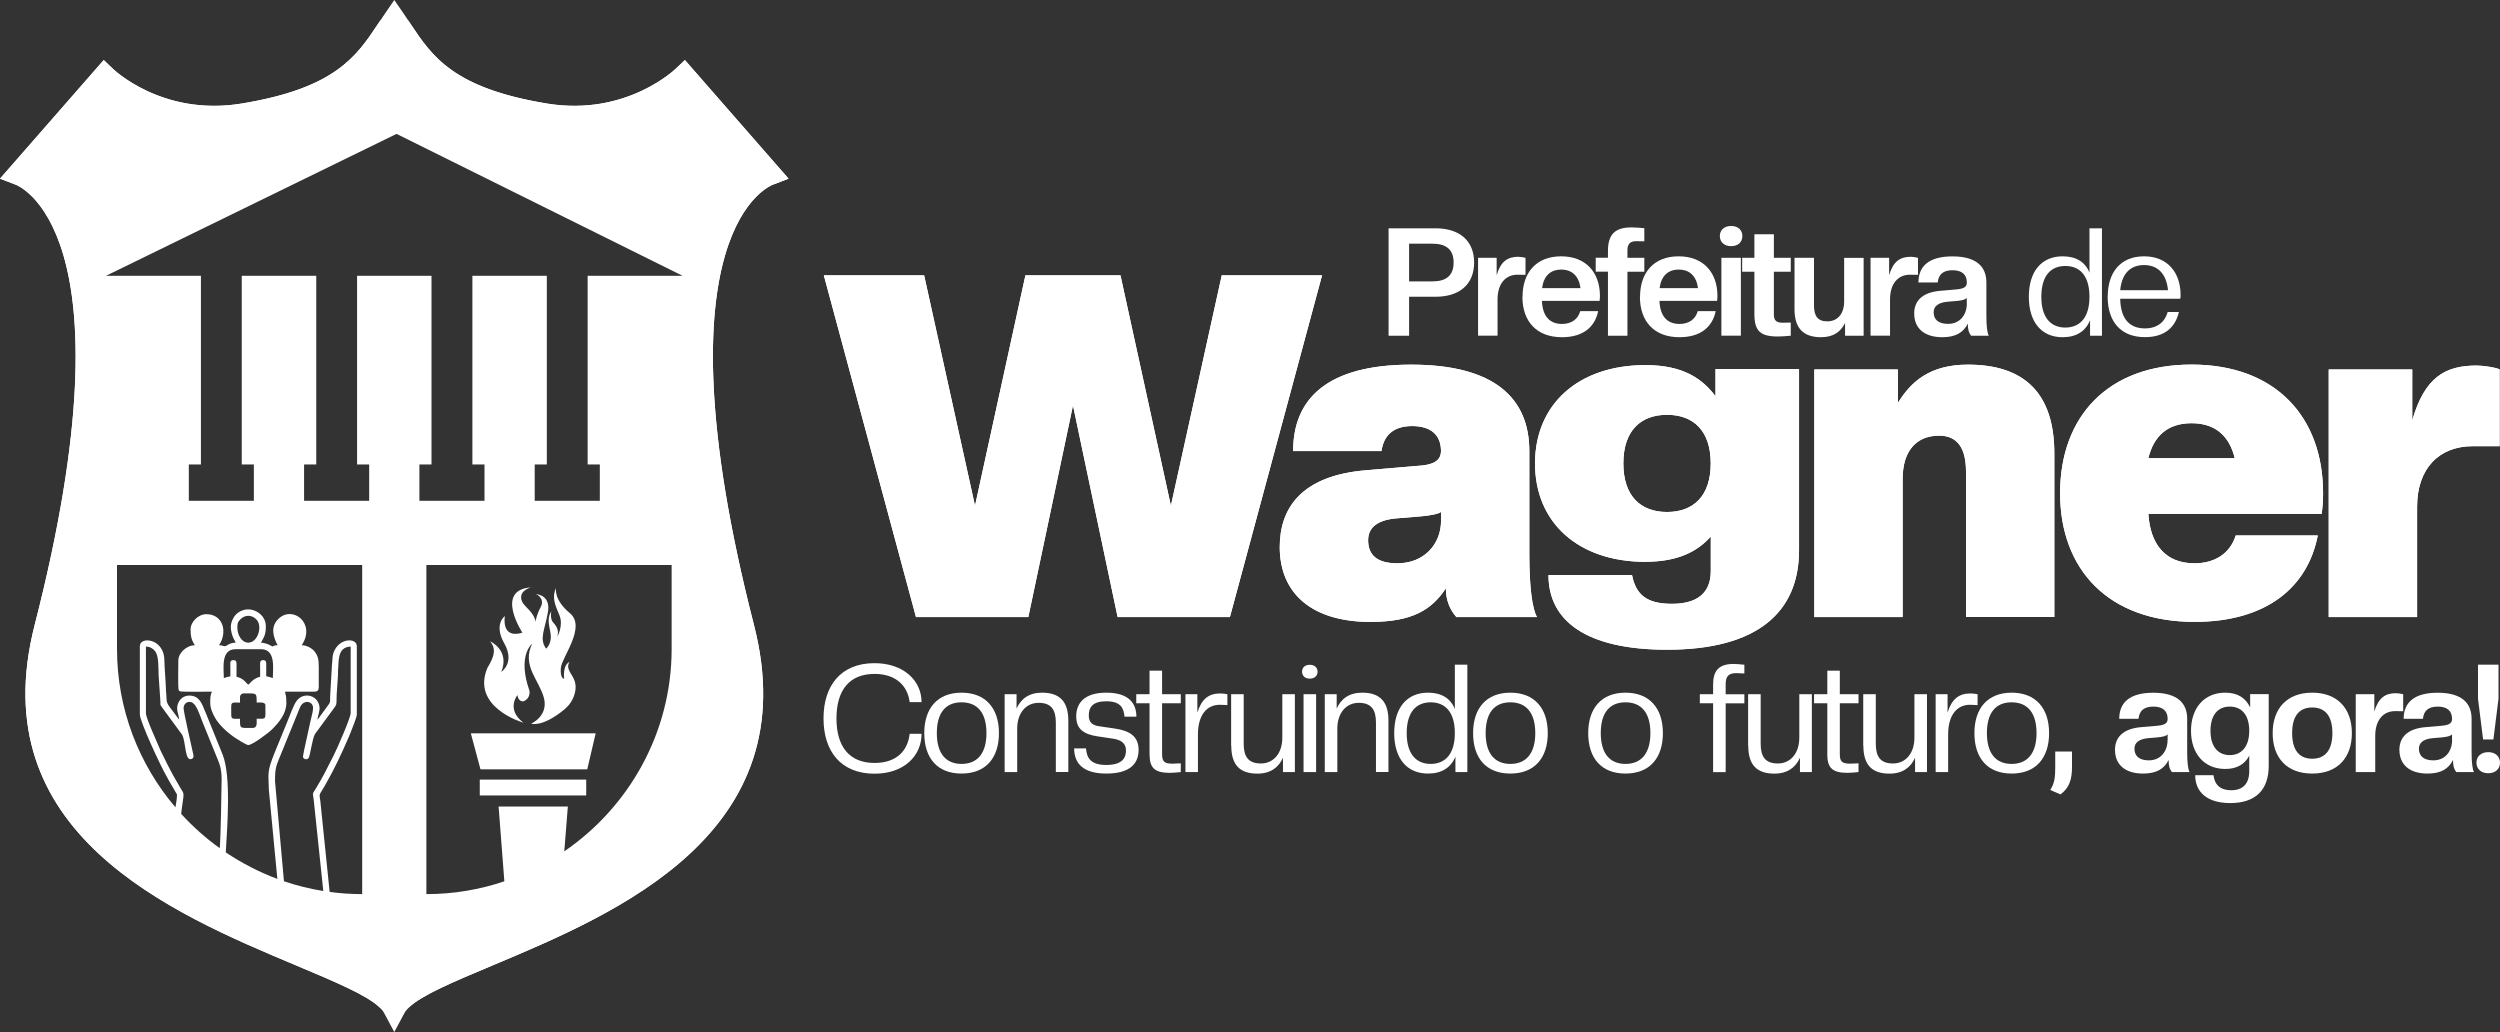 <svg xmlns="http://www.w3.org/2000/svg" xmlns:xlink="http://www.w3.org/1999/xlink" id="Camada_2" data-name="Camada 2" viewBox="0 0 386.33 159.48"><rect x="0" y="0" width="386.33" height="159.48" fill="#333333" stroke="none"/><defs><style>      .cls-1, .cls-2 {        fill: #fff;      }      .cls-2 {        stroke-width: 0px;      }      .cls-3 {        clip-path: url(#clippath);      }    </style><clipPath id="clippath"><path class="cls-2" d="M338.66,65.4c3.71,0,5.86,2,6.68,5.41h-13.35c.82-3.41,2.97-5.41,6.68-5.41M339.11,96.1c11.13,0,17.5-5.34,19.06-13.35h-12.68c-.89,2.82-3.26,4.3-6.38,4.3-4.45,0-6.82-2.89-7.12-7.64h26.78c.15-1.11.22-1.93.22-3.19,0-11.79-7.34-19.88-20.32-19.88s-20.32,8.08-20.32,19.88,7.49,19.88,20.77,19.88ZM317.46,95.36v-25.29c0-9.27-4.6-13.72-13.35-13.72-5.93,0-8.83,2.67-10.83,5.93v-5.19h-12.91v38.27h13.65v-21.36c0-4.45,2.23-6.68,5.64-6.68,2.82,0,4.15,1.93,4.15,5.56v22.47h13.65ZM257.61,79.12c-4.08,0-6.75-2.46-6.75-7.51s2.67-7.51,6.75-7.51,6.75,2.46,6.75,7.51-2.67,7.51-6.75,7.51ZM254.28,86.81c4.97,0,8.01-1.56,10.09-3.9v5.35c0,3.36-2.08,5.05-6.01,5.05s-5.56-1.44-6.16-4.44h-12.91c0,7.09,5.86,11.53,18.32,11.53,13.94,0,20.4-5.77,20.4-15.38v-27.99h-12.91v4.2c-2-2.64-4.9-4.81-10.83-4.81-10.31,0-17.06,6.01-17.06,15.2s6.75,15.2,17.06,15.2ZM215.94,87.05c-3.11,0-4.52-1.26-4.52-3.56,0-1.85,1.26-3.19,4.67-3.41l3.63-.3c1.48-.15,2.6-.37,2.97-.67v1.34c0,3.63-2.6,6.6-6.75,6.6ZM211.86,96.1c6.23,0,9.35-1.78,11.57-5.19,0,1.78.59,3.26,1.63,4.45h12.46c-.74-1.26-1.19-4.6-1.19-9.79v-15.87c0-8.08-5.27-13.35-18.25-13.35s-18.25,5.27-18.25,13.35h13.65c.37-2.52,1.93-3.86,4.75-3.86s4.45,1.33,4.45,3.86c0,1.11-.67,2-2.89,2.23l-8.68.74c-10.01.82-13.35,5.86-13.35,11.87,0,7.05,4.82,11.57,14.09,11.57ZM190.06,95.36l14.24-52.81h-15.5l-7.86,35.6-7.79-35.6h-14.69l-7.79,35.6-7.86-35.6h-15.5l14.24,52.81h17.36l6.9-32.71,6.9,32.71h17.36ZM373.52,95.36v-17.06c0-5.93,3.41-9.35,8.6-9.35h4.15v-11.87c-.59-.3-2.52-.59-3.56-.59-4.82,0-8.01,1.78-9.94,8.46v-7.86h-12.91v38.27h13.65Z"></path></clipPath></defs><g id="Camada_1-2" data-name="Camada 1"><path class="cls-2" d="M127.26,111.01c0-5.06,2.68-8.53,7.88-8.53,4.5,0,7.27,2.71,7.27,6.02h-1.84c-.3-2.5-2.1-4.36-5.43-4.36-3.87,0-5.88,2.5-5.88,6.88s2.01,6.88,5.88,6.88c3.29,0,5.13-1.77,5.43-4.5h1.84c0,3.38-2.68,6.16-7.27,6.16-5.2,0-7.88-3.47-7.88-8.53Z"></path><path class="cls-2" d="M142.83,113.29c0-3.85,2.05-6.25,5.76-6.25s5.78,2.4,5.78,6.25-2.05,6.25-5.78,6.25-5.76-2.38-5.76-6.25ZM152.44,113.29c0-3.15-1.4-4.76-3.85-4.76s-3.82,1.61-3.82,4.76,1.4,4.76,3.82,4.76,3.85-1.61,3.85-4.76Z"></path><path class="cls-2" d="M163.16,119.31v-7.65c0-2-.72-3.05-2.66-3.05s-3.31,1.56-3.31,3.99v6.71h-1.94v-12.03h1.84v2.21c.68-1.49,1.91-2.45,3.94-2.45,2.75,0,4.06,1.4,4.06,4.31v7.95h-1.94Z"></path><path class="cls-2" d="M165.98,115.65h1.84c.12,1.49.72,2.56,3.15,2.56s3.03-1.07,3.03-2.24c0-1.1-.75-1.63-1.98-1.82l-2.35-.35c-2.26-.33-3.36-1.17-3.36-3.1s1.14-3.66,4.64-3.66,4.66,1.66,4.66,3.71h-1.84c-.12-1.24-.49-2.38-2.82-2.38-1.98,0-2.7.82-2.7,2.19,0,1.17.65,1.54,1.68,1.68l2.38.35c2.24.33,3.64,1.19,3.64,3.29s-1.31,3.66-4.99,3.66-4.97-1.66-4.97-3.89Z"></path><path class="cls-2" d="M177.64,116.51v-7.83h-2.05v-1.4h2.05v-3.64h1.94v3.64h2.89v1.4h-2.89v7.88c0,1.17.4,1.45,1.63,1.45l1.26-.05v1.35c-.47.05-1.24.12-1.66.12-2.31,0-3.17-.68-3.17-2.91Z"></path><path class="cls-2" d="M183.19,119.31v-12.03h1.84v2.84c.65-2.1,1.75-2.96,3.54-2.96.33,0,.75.05,1.1.12v1.68l-1.17-.05c-2.05,0-3.38,1.63-3.38,4.59v5.81h-1.94Z"></path><path class="cls-2" d="M190.25,115.23v-7.95h1.94v7.65c0,2.01.72,3.05,2.66,3.05s3.31-1.56,3.31-3.99v-6.71h1.94v12.03h-1.84v-2.21c-.68,1.49-1.91,2.45-3.96,2.45-2.75,0-4.03-1.4-4.03-4.31Z"></path><path class="cls-2" d="M201.21,103.8c0-.61.42-1.07,1.19-1.07s1.21.47,1.21,1.07-.44,1.07-1.21,1.07-1.19-.47-1.19-1.07ZM201.44,119.31v-12.03h1.94v12.03h-1.94Z"></path><path class="cls-2" d="M212.63,119.31v-7.65c0-2-.72-3.05-2.66-3.05s-3.31,1.56-3.31,3.99v6.71h-1.94v-12.03h1.84v2.21c.68-1.49,1.91-2.45,3.94-2.45,2.75,0,4.06,1.4,4.06,4.31v7.95h-1.94Z"></path><path class="cls-2" d="M215.45,113.29c0-3.94,1.98-6.25,5.22-6.25,2.05,0,3.47.84,4.15,2.52v-6.85h1.93v16.6h-1.84v-2.4c-.68,1.7-2.1,2.63-4.24,2.63-3.24,0-5.22-2.31-5.22-6.25ZM224.82,113.29c0-3.29-1.52-4.76-3.73-4.76s-3.71,1.47-3.71,4.76,1.52,4.76,3.71,4.76,3.73-1.47,3.73-4.76Z"></path><path class="cls-2" d="M227.64,113.29c0-3.85,2.05-6.25,5.76-6.25s5.78,2.4,5.78,6.25-2.05,6.25-5.78,6.25-5.76-2.38-5.76-6.25ZM237.25,113.29c0-3.15-1.4-4.76-3.85-4.76s-3.82,1.61-3.82,4.76,1.4,4.76,3.82,4.76,3.85-1.61,3.85-4.76Z"></path><path class="cls-2" d="M245.43,113.29c0-3.85,2.05-6.25,5.76-6.25s5.78,2.4,5.78,6.25-2.05,6.25-5.78,6.25-5.76-2.38-5.76-6.25ZM255.04,113.29c0-3.15-1.4-4.76-3.85-4.76s-3.82,1.61-3.82,4.76,1.4,4.76,3.82,4.76,3.85-1.61,3.85-4.76Z"></path><path class="cls-2" d="M264.73,119.31v-10.63h-2.05v-1.4h2.05v-1.49c0-2.15.89-3.19,3.17-3.19.42,0,1.19.07,1.66.12v1.35l-1.26-.05c-1.24,0-1.63.56-1.63,1.73v1.54h2.89v1.4h-2.89v10.63h-1.93Z"></path><path class="cls-2" d="M270.14,115.23v-7.95h1.94v7.65c0,2.01.72,3.05,2.66,3.05s3.31-1.56,3.31-3.99v-6.71h1.94v12.03h-1.84v-2.21c-.68,1.49-1.91,2.45-3.96,2.45-2.75,0-4.03-1.4-4.03-4.31Z"></path><path class="cls-2" d="M282.38,116.51v-7.83h-2.05v-1.4h2.05v-3.64h1.93v3.64h2.89v1.4h-2.89v7.88c0,1.17.4,1.45,1.63,1.45l1.26-.05v1.35c-.47.05-1.24.12-1.66.12-2.31,0-3.17-.68-3.17-2.91Z"></path><path class="cls-2" d="M287.93,115.23v-7.95h1.94v7.65c0,2.01.72,3.05,2.66,3.05s3.31-1.56,3.31-3.99v-6.71h1.94v12.03h-1.84v-2.21c-.68,1.49-1.91,2.45-3.96,2.45-2.75,0-4.03-1.4-4.03-4.31Z"></path><path class="cls-2" d="M299.12,119.31v-12.03h1.84v2.84c.65-2.1,1.75-2.96,3.54-2.96.33,0,.75.05,1.1.12v1.68l-1.17-.05c-2.05,0-3.38,1.63-3.38,4.59v5.81h-1.94Z"></path><path class="cls-2" d="M305.11,113.29c0-3.85,2.05-6.25,5.76-6.25s5.78,2.4,5.78,6.25-2.05,6.25-5.78,6.25-5.76-2.38-5.76-6.25ZM314.71,113.29c0-3.15-1.4-4.76-3.85-4.76s-3.82,1.61-3.82,4.76,1.4,4.76,3.82,4.76,3.85-1.61,3.85-4.76Z"></path><path class="cls-2" d="M316.83,122.08c.65-1.05.77-1.87.77-3.52v-2.42h2.59v2.42c0,1.91-.44,3.24-1.79,4.2l-1.56-.68Z"></path><path class="cls-2" d="M326.83,115.9c0-1.84,1.1-3.31,4.13-3.54l2.45-.21c1.21-.12,1.56-.44,1.56-1.07,0-1.19-.72-1.89-2.21-1.89-1.4,0-2.17.61-2.29,1.89h-2.98c0-2.45,1.54-4.03,5.25-4.03s5.25,1.58,5.25,4.03v5.15c0,1.63.14,2.68.37,3.08h-2.73c-.35-.44-.51-.93-.51-1.87-.68,1.38-1.89,2.1-3.94,2.1-2.82,0-4.34-1.42-4.34-3.64ZM334.97,114.32v-.84c-.21.26-.77.4-1.59.47l-1.42.12c-1.52.14-2.12.77-2.12,1.63,0,1.07.68,1.8,2.21,1.8,1.87,0,2.91-1.42,2.91-3.17Z"></path><path class="cls-2" d="M338.58,112.94c0-3.54,2.05-5.9,5.29-5.9,2,0,3.19.89,3.85,2.28v-2.05h2.87v11.05c0,3.73-2,5.78-5.95,5.78-3.61,0-5.41-1.73-5.41-4.31h2.82c.19,1.52,1.1,2.33,2.73,2.33,1.77,0,2.8-.96,2.8-2.96v-2.38c-.68,1.31-1.89,2.05-3.71,2.05-3.24,0-5.29-2.36-5.29-5.9ZM347.58,112.94c0-2.5-1.21-3.75-3.01-3.75s-2.98,1.26-2.98,3.75,1.21,3.75,2.98,3.75,3.01-1.26,3.01-3.75Z"></path><path class="cls-2" d="M351.2,113.29c0-3.78,2.19-6.25,6.11-6.25s6.13,2.47,6.13,6.25-2.19,6.25-6.13,6.25-6.11-2.45-6.11-6.25ZM360.43,113.29c0-2.66-1.12-3.96-3.12-3.96s-3.1,1.31-3.1,3.96,1.12,3.96,3.1,3.96,3.12-1.31,3.12-3.96Z"></path><path class="cls-2" d="M364.04,119.31v-12.03h2.87v2.68c.63-2.12,1.68-2.84,3.36-2.84.33,0,.82.09,1.1.16v2.63l-1.24-.02c-1.84,0-3.08,1.38-3.08,3.82v5.6h-3.01Z"></path><path class="cls-2" d="M370.78,115.9c0-1.84,1.1-3.31,4.13-3.54l2.45-.21c1.21-.12,1.56-.44,1.56-1.07,0-1.19-.72-1.89-2.21-1.89-1.4,0-2.17.61-2.29,1.89h-2.98c0-2.45,1.54-4.03,5.25-4.03s5.25,1.58,5.25,4.03v5.15c0,1.63.14,2.68.37,3.08h-2.73c-.35-.44-.51-.93-.51-1.87-.68,1.38-1.89,2.1-3.94,2.1-2.82,0-4.34-1.42-4.34-3.64ZM378.92,114.32v-.84c-.21.26-.77.4-1.58.47l-1.42.12c-1.52.14-2.12.77-2.12,1.63,0,1.07.68,1.8,2.22,1.8,1.87,0,2.91-1.42,2.91-3.17Z"></path><path class="cls-2" d="M382.69,117.86c0-.91.65-1.63,1.82-1.63s1.82.72,1.82,1.63-.65,1.63-1.82,1.63-1.82-.72-1.82-1.63ZM383.72,114.27l-.79-6.29v-5.27h3.17v5.27l-.79,6.29h-1.59Z"></path><g><path class="cls-1" d="M338.66,65.4c3.71,0,5.86,2,6.68,5.41h-13.35c.82-3.41,2.97-5.41,6.68-5.41M339.11,96.1c11.13,0,17.5-5.34,19.06-13.35h-12.68c-.89,2.82-3.26,4.3-6.38,4.3-4.45,0-6.82-2.89-7.12-7.64h26.78c.15-1.11.22-1.93.22-3.19,0-11.79-7.34-19.88-20.32-19.88s-20.32,8.08-20.32,19.88,7.49,19.88,20.77,19.88ZM317.46,95.36v-25.29c0-9.27-4.6-13.72-13.35-13.72-5.93,0-8.83,2.67-10.83,5.93v-5.19h-12.91v38.27h13.65v-21.36c0-4.45,2.23-6.68,5.64-6.68,2.82,0,4.15,1.93,4.15,5.56v22.47h13.65ZM257.61,79.12c-4.08,0-6.75-2.46-6.75-7.51s2.67-7.51,6.75-7.51,6.75,2.46,6.75,7.51-2.67,7.51-6.75,7.51ZM254.28,86.81c4.97,0,8.01-1.56,10.09-3.9v5.35c0,3.36-2.08,5.05-6.01,5.05s-5.56-1.44-6.16-4.44h-12.91c0,7.09,5.86,11.53,18.32,11.53,13.94,0,20.4-5.77,20.4-15.38v-27.99h-12.91v4.2c-2-2.64-4.9-4.81-10.83-4.81-10.31,0-17.06,6.01-17.06,15.2s6.75,15.2,17.06,15.2ZM215.94,87.05c-3.11,0-4.52-1.26-4.52-3.56,0-1.85,1.26-3.19,4.67-3.41l3.63-.3c1.48-.15,2.6-.37,2.97-.67v1.34c0,3.63-2.6,6.6-6.75,6.6ZM211.86,96.1c6.23,0,9.35-1.78,11.57-5.19,0,1.78.59,3.26,1.63,4.45h12.46c-.74-1.26-1.19-4.6-1.19-9.79v-15.87c0-8.08-5.27-13.35-18.25-13.35s-18.25,5.27-18.25,13.35h13.65c.37-2.52,1.93-3.86,4.75-3.86s4.45,1.33,4.45,3.86c0,1.11-.67,2-2.89,2.23l-8.68.74c-10.01.82-13.35,5.86-13.35,11.87,0,7.05,4.82,11.57,14.09,11.57ZM190.06,95.36l14.24-52.81h-15.5l-7.86,35.6-7.79-35.6h-14.69l-7.79,35.6-7.86-35.6h-15.5l14.24,52.81h17.36l6.9-32.71,6.9,32.71h17.36ZM373.52,95.36v-17.06c0-5.93,3.41-9.35,8.6-9.35h4.15v-11.87c-.59-.3-2.52-.59-3.56-.59-4.82,0-8.01,1.78-9.94,8.46v-7.86h-12.91v38.27h13.65Z"></path><g class="cls-3"><rect class="cls-2" x="127.32" y="42.55" width="258.96" height="57.83"></rect></g></g><path class="cls-2" d="M221.83,45.86h-4.08v6.02h-3.17v-16.6h7.25c3.68,0,5.97,1.89,5.97,5.29s-2.29,5.29-5.97,5.29ZM221.39,37.65h-3.64v5.83h3.64c2.1,0,3.24-.91,3.24-2.91s-1.14-2.91-3.24-2.91Z"></path><path class="cls-2" d="M228.41,51.87v-12.03h2.87v2.68c.63-2.12,1.68-2.84,3.36-2.84.33,0,.82.09,1.1.16v2.63l-1.24-.02c-1.84,0-3.08,1.38-3.08,3.82v5.6h-3.01Z"></path><path class="cls-2" d="M235.28,45.86c0-3.71,2.1-6.25,5.97-6.25s5.99,2.56,5.99,6.11c0,.26-.02.49-.05.77h-8.91c.09,2.45,1.26,3.57,3.1,3.57,1.49,0,2.47-.75,2.82-1.98h2.77c-.51,2.47-2.35,4.03-5.6,4.03-3.92,0-6.11-2.45-6.11-6.25ZM238.29,44.53h5.95c-.26-1.91-1.33-2.87-2.98-2.87s-2.71.96-2.96,2.87Z"></path><path class="cls-2" d="M248.48,51.87v-9.89h-1.89v-2.15h1.89v-1.05c0-2.52,1.05-3.64,3.64-3.64.54,0,1.49.07,1.98.12v2.03l-1.26-.02c-.96,0-1.35.47-1.35,1.4v1.17h2.61v2.15h-2.61v9.89h-3.01Z"></path><path class="cls-2" d="M253.44,45.86c0-3.71,2.1-6.25,5.97-6.25s5.99,2.56,5.99,6.11c0,.26-.02.49-.05.77h-8.91c.09,2.45,1.26,3.57,3.1,3.57,1.49,0,2.47-.75,2.82-1.98h2.77c-.51,2.47-2.36,4.03-5.6,4.03-3.92,0-6.11-2.45-6.11-6.25ZM256.45,44.53h5.95c-.26-1.91-1.33-2.87-2.98-2.87s-2.71.96-2.96,2.87Z"></path><path class="cls-2" d="M265.77,36.48c0-.89.63-1.56,1.75-1.56s1.73.68,1.73,1.56-.61,1.56-1.73,1.56-1.75-.68-1.75-1.56ZM266.01,51.87v-12.03h3.01v12.03h-3.01Z"></path><path class="cls-2" d="M271.11,48.49v-6.5h-1.89v-2.15h1.89v-3.64h3.01v3.64h2.61v2.15h-2.61v6.62c0,.93.4,1.26,1.35,1.26l1.26-.02v2.03c-.49.05-1.45.12-1.98.12-2.73,0-3.64-.84-3.64-3.5Z"></path><path class="cls-2" d="M277.31,47.79v-7.95h3.01v7.37c0,1.63.58,2.45,2.05,2.45,1.58,0,2.61-1.14,2.61-3.1v-6.71h3.01v12.03h-2.87v-1.96c-.65,1.28-1.72,2.19-3.71,2.19-2.75,0-4.1-1.4-4.1-4.31Z"></path><path class="cls-2" d="M289.06,51.87v-12.03h2.87v2.68c.63-2.12,1.68-2.84,3.36-2.84.33,0,.82.09,1.1.16v2.63l-1.24-.02c-1.84,0-3.08,1.38-3.08,3.82v5.6h-3.01Z"></path><path class="cls-2" d="M295.8,48.47c0-1.84,1.1-3.31,4.13-3.54l2.45-.21c1.21-.12,1.56-.44,1.56-1.07,0-1.19-.72-1.89-2.21-1.89-1.4,0-2.17.61-2.29,1.89h-2.98c0-2.45,1.54-4.03,5.25-4.03s5.25,1.59,5.25,4.03v5.15c0,1.63.14,2.68.37,3.08h-2.73c-.35-.44-.51-.93-.51-1.87-.68,1.38-1.89,2.1-3.94,2.1-2.82,0-4.34-1.42-4.34-3.64ZM303.93,46.88v-.84c-.21.26-.77.4-1.58.47l-1.42.12c-1.52.14-2.12.77-2.12,1.63,0,1.07.68,1.79,2.22,1.79,1.87,0,2.91-1.42,2.91-3.17Z"></path><path class="cls-2" d="M313.52,45.86c0-3.94,1.98-6.25,5.22-6.25,2.05,0,3.47.84,4.15,2.52v-6.85h1.93v16.6h-1.84v-2.4c-.68,1.7-2.1,2.63-4.24,2.63-3.24,0-5.22-2.31-5.22-6.25ZM322.89,45.86c0-3.29-1.52-4.76-3.73-4.76s-3.71,1.47-3.71,4.76,1.52,4.76,3.71,4.76,3.73-1.47,3.73-4.76Z"></path><path class="cls-2" d="M325.71,45.86c0-3.71,1.91-6.25,5.62-6.25s5.64,2.61,5.64,5.97c0,.19,0,.4-.05.58h-9.28c.05,3.26,1.58,4.59,3.82,4.59,1.94,0,3.1-1.03,3.52-2.54h1.73c-.56,2.4-2.21,3.89-5.25,3.89-3.71,0-5.76-2.38-5.76-6.25ZM327.64,44.85h7.39c-.26-2.61-1.63-3.89-3.71-3.89s-3.43,1.28-3.68,3.89Z"></path><path class="cls-2" d="M48.62,100.69c-.37-.48-1.17-.98-2-.98,2.26-3.37-1.41-6.26-3.63-4.04-1.24,1.24-.75,2.79-.09,4.04-.99,0-.44.44-1.24-.04-.27-.16-.94-.35-1.33-.36.53-.99.75-1.26.75-2.57,0-2.12-2.85-3.53-4.62-1.78-.38.38-.79,1.18-.79,1.91,0,.67.2,1.36.47,1.9.09.17.23.36.27.54-1.17.02-1.34.66-1.81.54-.3-.08-.35-.14-.76-.14,1.38-2.05.63-4.8-1.96-4.8-1.21,0-2.43,1.16-2.43,2.37,0,1.03.14,1.64.67,2.43-1.33,0-2.56,1.25-2.56,2.3,0,.62-.09,4.4.07,4.66.02.05.11.13.18.16.24.11,4.58.05,4.95.05-.29.56-.27,1.12-.27,1.76,0,.85.43,1.74.75,2.29.67,1.17,1.99,2.35,3.12,3.1.29.2,1.7,1.1,2.01,1.1.61,0,3.06-1.81,3.7-2.45,1.05-1.05,2.18-2.41,2.18-4.04,0-1.49-.14-1.1-.2-1.76h4.47c.57,0,.74-.2.74-.74v-3.11c0-1.13-.12-1.68-.64-2.34ZM37.14,95.71c.72-.73,1.74-.73,2.47,0,1.03,1.03.23,3.6-1.24,3.6-1.04,0-1.69-1.22-1.69-2.3,0-.65.04-.89.46-1.3ZM39.66,111.07c0,.64.14,1.42-.61,1.42-2.05,0-1.96.18-1.96-1.42-.78,0-1.35.14-1.35-.47,0-2.26-.24-2.03,1.35-2.03v-.81c0-.37.24-.61.61-.61,2.05,0,1.96-.11,1.96,1.42.32,0,1.35-.15,1.35.41,0,2.31.23,2.09-1.35,2.09ZM42.16,104.78c-.34-.07-.64-.23-1.02-.27v-1.48c.01-.55.09-1.02-.47-1.02s-.48.47-.47,1.02v1.55c-.41.1-.73.26-1.02.47-.41.3-.55.57-.81.75-.36-.24-.65-.94-1.82-1.22v-1.49c0-.56.11-1.08-.48-1.08s-.47.47-.47,1.02v1.48c-.15.04-.33.07-.5.11-.21.06-.31.12-.51.16,0-1.47-.51-4.46,1.82-4.46h3.92c2.34,0,1.83,3.02,1.83,4.46ZM87.8,102.94c.01-.41.2-.6.25-.65-1.15.41-.87,2.61-.87,2.61,0,0-.66,0-.51-1.7.16-1.69,3.97-6.31,1.39-8.45-2.5-2.08-2.15-3.8-2.13-3.91-.7,1.55-.12,2.68.53,4.26.64,1.58-.34,3.31-.34,3.31.28-.99-.06-1.59-.62-2.19-.55-.59-.31-1.75-.31-1.75-.49.84-.52,1.44-.15,3.2s-.65,2.57-.65,2.57c-1.1-1.55-.21-2.85.28-5.64.44-2.49-1.5-2.78-1.9-2.8.26.02,1.45.77.79,2-.63,1.19-.78,2.06-.79,2.32-.11-1.12-1.36-2.21-1.36-2.22,0-.02-.6-.61-.72-.91-.76-1.69,1.38-2.24,1.39-2.22-5.7.37-1.35,7-1.35,7-3.38,1.03-2.71-2.57-2.71-2.57,0,0-1.78,1.24-.09,4.23,1.66,2.93-.37,4.34-.46,4.4,1.35-3.38-1.73-4.72-1.73-4.72.96,1.17.68,2.29-.43,4.12-2.51,6.04,5.36,8.39,5.57,8.45-2.73-2.08-.92-4.26-.92-4.26.16,1.13.96.95.96.95,1.16-.52.89-1.65.89-1.65-1.87-5.34.33-7.17.43-7.25-1.66,3.41,1.11,5.63,1.82,8.41.7,2.79-1.98,3.95-1.98,3.95,0,0,1.7.63,5.12-2.19,1.16-.95,1.63-2.11,1.75-3.22h-.01c.14-1.75-1.17-2.42-1.14-3.48ZM74.14,120.47v2.45h16.45v-2.45h-16.45ZM72.76,113.32l1.49,5.57h16.5l1.3-5.57h-19.29ZM48.62,100.69c-.37-.48-1.17-.98-2-.98,2.26-3.37-1.41-6.26-3.63-4.04-1.24,1.24-.75,2.79-.09,4.04-.99,0-.44.44-1.24-.04-.27-.16-.94-.35-1.33-.36.53-.99.75-1.26.75-2.57,0-2.12-2.85-3.53-4.62-1.78-.38.38-.79,1.18-.79,1.91,0,.67.2,1.36.47,1.9.09.17.23.36.27.54-1.17.02-1.34.66-1.81.54-.3-.08-.35-.14-.76-.14,1.38-2.05.63-4.8-1.96-4.8-1.21,0-2.43,1.16-2.43,2.37,0,1.03.14,1.64.67,2.43-1.33,0-2.56,1.25-2.56,2.3,0,.62-.09,4.4.07,4.66.02.05.11.13.18.16.24.11,4.58.05,4.95.05-.29.56-.27,1.12-.27,1.76,0,.85.43,1.74.75,2.29.67,1.17,1.99,2.35,3.12,3.1.29.2,1.7,1.1,2.01,1.1.61,0,3.06-1.81,3.7-2.45,1.05-1.05,2.18-2.41,2.18-4.04,0-1.49-.14-1.1-.2-1.76h4.47c.57,0,.74-.2.74-.74v-3.11c0-1.13-.12-1.68-.64-2.34ZM37.14,95.71c.72-.73,1.74-.73,2.47,0,1.03,1.03.23,3.6-1.24,3.6-1.04,0-1.69-1.22-1.69-2.3,0-.65.04-.89.46-1.3ZM39.66,111.07c0,.64.14,1.42-.61,1.42-2.05,0-1.96.18-1.96-1.42-.78,0-1.35.14-1.35-.47,0-2.26-.24-2.03,1.35-2.03v-.81c0-.37.24-.61.61-.61,2.05,0,1.96-.11,1.96,1.42.32,0,1.35-.15,1.35.41,0,2.31.23,2.09-1.35,2.09ZM42.16,104.78c-.34-.07-.64-.23-1.02-.27v-1.48c.01-.55.09-1.02-.47-1.02s-.48.47-.47,1.02v1.55c-.41.1-.73.26-1.02.47-.41.3-.55.57-.81.75-.36-.24-.65-.94-1.82-1.22v-1.49c0-.56.11-1.08-.48-1.08s-.47.47-.47,1.02v1.48c-.15.04-.33.07-.5.11-.21.06-.31.12-.51.16,0-1.47-.51-4.46,1.82-4.46h3.92c2.34,0,1.83,3.02,1.83,4.46ZM72.76,113.32l1.49,5.57h16.5l1.3-5.57h-19.29ZM74.14,120.47v2.45h16.45v-2.45h-16.45ZM87.8,102.94c.01-.41.2-.6.25-.65-1.15.41-.87,2.61-.87,2.61,0,0-.66,0-.51-1.7.16-1.69,3.97-6.31,1.39-8.45-2.5-2.08-2.15-3.8-2.13-3.91-.7,1.55-.12,2.68.53,4.26.64,1.58-.34,3.31-.34,3.31.28-.99-.06-1.59-.62-2.19-.55-.59-.31-1.75-.31-1.75-.49.84-.52,1.44-.15,3.2s-.65,2.57-.65,2.57c-1.1-1.55-.21-2.85.28-5.64.44-2.49-1.5-2.78-1.9-2.8.26.02,1.45.77.79,2-.63,1.19-.78,2.06-.79,2.32-.11-1.12-1.36-2.21-1.36-2.22,0-.02-.6-.61-.72-.91-.76-1.69,1.38-2.24,1.39-2.22-5.7.37-1.35,7-1.35,7-3.38,1.03-2.71-2.57-2.71-2.57,0,0-1.78,1.24-.09,4.23,1.66,2.93-.37,4.34-.46,4.4,1.35-3.38-1.73-4.72-1.73-4.72.96,1.17.68,2.29-.43,4.12-2.51,6.04,5.36,8.39,5.57,8.45-2.73-2.08-.92-4.26-.92-4.26.16,1.13.96.95.96.95,1.16-.52.89-1.65.89-1.65-1.87-5.34.33-7.17.43-7.25-1.66,3.41,1.11,5.63,1.82,8.41.7,2.79-1.98,3.95-1.98,3.95,0,0,1.7.63,5.12-2.19,1.16-.95,1.63-2.11,1.75-3.22h-.01c.14-1.75-1.17-2.42-1.14-3.48ZM48.62,100.69c-.37-.48-1.17-.98-2-.98,2.26-3.37-1.41-6.26-3.63-4.04-1.24,1.24-.75,2.79-.09,4.04-.99,0-.44.44-1.24-.04-.27-.16-.94-.35-1.33-.36.53-.99.75-1.26.75-2.57,0-2.12-2.85-3.53-4.62-1.78-.38.38-.79,1.18-.79,1.91,0,.67.2,1.36.47,1.9.09.17.23.36.27.54-1.17.02-1.34.66-1.81.54-.3-.08-.35-.14-.76-.14,1.38-2.05.63-4.8-1.96-4.8-1.21,0-2.43,1.16-2.43,2.37,0,1.03.14,1.64.67,2.43-1.33,0-2.56,1.25-2.56,2.3,0,.62-.09,4.4.07,4.66.02.05.11.13.18.16.24.11,4.58.05,4.95.05-.29.56-.27,1.12-.27,1.76,0,.85.43,1.74.75,2.29.67,1.17,1.99,2.35,3.12,3.1.29.2,1.7,1.1,2.01,1.1.61,0,3.06-1.81,3.7-2.45,1.05-1.05,2.18-2.41,2.18-4.04,0-1.49-.14-1.1-.2-1.76h4.47c.57,0,.74-.2.74-.74v-3.11c0-1.13-.12-1.68-.64-2.34ZM37.14,95.71c.72-.73,1.74-.73,2.47,0,1.03,1.03.23,3.6-1.24,3.6-1.04,0-1.69-1.22-1.69-2.3,0-.65.04-.89.46-1.3ZM39.66,111.07c0,.64.14,1.42-.61,1.42-2.05,0-1.96.18-1.96-1.42-.78,0-1.35.14-1.35-.47,0-2.26-.24-2.03,1.35-2.03v-.81c0-.37.24-.61.61-.61,2.05,0,1.96-.11,1.96,1.42.32,0,1.35-.15,1.35.41,0,2.31.23,2.09-1.35,2.09ZM42.16,104.78c-.34-.07-.64-.23-1.02-.27v-1.48c.01-.55.09-1.02-.47-1.02s-.48.47-.47,1.02v1.55c-.41.1-.73.26-1.02.47-.41.3-.55.57-.81.75-.36-.24-.65-.94-1.82-1.22v-1.49c0-.56.11-1.08-.48-1.08s-.47.47-.47,1.02v1.48c-.15.04-.33.07-.5.11-.21.06-.31.12-.51.16,0-1.47-.51-4.46,1.82-4.46h3.92c2.34,0,1.83,3.02,1.83,4.46ZM87.8,102.94c.01-.41.2-.6.25-.65-1.15.41-.87,2.61-.87,2.61,0,0-.66,0-.51-1.7.16-1.69,3.97-6.31,1.39-8.45-2.5-2.08-2.15-3.8-2.13-3.91-.7,1.55-.12,2.68.53,4.26.64,1.58-.34,3.31-.34,3.31.28-.99-.06-1.59-.62-2.19-.55-.59-.31-1.75-.31-1.75-.49.84-.52,1.44-.15,3.2s-.65,2.57-.65,2.57c-1.1-1.55-.21-2.85.28-5.64.44-2.49-1.5-2.78-1.9-2.8.26.02,1.45.77.79,2-.63,1.19-.78,2.06-.79,2.32-.11-1.12-1.36-2.21-1.36-2.22,0-.02-.6-.61-.72-.91-.76-1.69,1.38-2.24,1.39-2.22-5.7.37-1.35,7-1.35,7-3.38,1.03-2.71-2.57-2.71-2.57,0,0-1.78,1.24-.09,4.23,1.66,2.93-.37,4.34-.46,4.4,1.35-3.38-1.73-4.72-1.73-4.72.96,1.17.68,2.29-.43,4.12-2.51,6.04,5.36,8.39,5.57,8.45-2.73-2.08-.92-4.26-.92-4.26.16,1.13.96.95.96.95,1.16-.52.89-1.65.89-1.65-1.87-5.34.33-7.17.43-7.25-1.66,3.41,1.11,5.63,1.82,8.41.7,2.79-1.98,3.95-1.98,3.95,0,0,1.7.63,5.12-2.19,1.16-.95,1.63-2.11,1.75-3.22h-.01c.14-1.75-1.17-2.42-1.14-3.48ZM74.14,120.47v2.45h16.45v-2.45h-16.45ZM72.76,113.32l1.49,5.57h16.5l1.3-5.57h-19.29ZM48.62,100.69c-.37-.48-1.17-.98-2-.98,2.26-3.37-1.41-6.26-3.63-4.04-1.24,1.24-.75,2.79-.09,4.04-.99,0-.44.44-1.24-.04-.27-.16-.94-.35-1.33-.36.53-.99.75-1.26.75-2.57,0-2.12-2.85-3.53-4.62-1.78-.38.38-.79,1.18-.79,1.91,0,.67.2,1.36.47,1.9.09.17.23.36.27.54-1.17.02-1.34.66-1.81.54-.3-.08-.35-.14-.76-.14,1.38-2.05.63-4.8-1.96-4.8-1.21,0-2.43,1.16-2.43,2.37,0,1.03.14,1.64.67,2.43-1.33,0-2.56,1.25-2.56,2.3,0,.62-.09,4.4.07,4.66.02.05.11.13.18.16.24.11,4.58.05,4.95.05-.29.56-.27,1.12-.27,1.76,0,.85.43,1.74.75,2.29.67,1.17,1.99,2.35,3.12,3.1.29.2,1.7,1.1,2.01,1.1.61,0,3.06-1.81,3.7-2.45,1.05-1.05,2.18-2.41,2.18-4.04,0-1.49-.14-1.1-.2-1.76h4.47c.57,0,.74-.2.74-.74v-3.11c0-1.13-.12-1.68-.64-2.34ZM37.14,95.71c.72-.73,1.74-.73,2.47,0,1.03,1.03.23,3.6-1.24,3.6-1.04,0-1.69-1.22-1.69-2.3,0-.65.04-.89.46-1.3ZM39.66,111.07c0,.64.14,1.42-.61,1.42-2.05,0-1.96.18-1.96-1.42-.78,0-1.35.14-1.35-.47,0-2.26-.24-2.03,1.35-2.03v-.81c0-.37.24-.61.61-.61,2.05,0,1.96-.11,1.96,1.42.32,0,1.35-.15,1.35.41,0,2.31.23,2.09-1.35,2.09ZM42.16,104.78c-.34-.07-.64-.23-1.02-.27v-1.48c.01-.55.09-1.02-.47-1.02s-.48.47-.47,1.02v1.55c-.41.1-.73.26-1.02.47-.41.3-.55.57-.81.75-.36-.24-.65-.94-1.82-1.22v-1.49c0-.56.11-1.08-.48-1.08s-.47.47-.47,1.02v1.48c-.15.04-.33.07-.5.11-.21.06-.31.12-.51.16,0-1.47-.51-4.46,1.82-4.46h3.92c2.34,0,1.83,3.02,1.83,4.46ZM72.76,113.32l1.49,5.57h16.5l1.3-5.57h-19.29ZM74.14,120.47v2.45h16.45v-2.45h-16.45ZM87.8,102.94c.01-.41.2-.6.25-.65-1.15.41-.87,2.61-.87,2.61,0,0-.66,0-.51-1.7.16-1.69,3.97-6.31,1.39-8.45-2.5-2.08-2.15-3.8-2.13-3.91-.7,1.55-.12,2.68.53,4.26.64,1.58-.34,3.31-.34,3.31.28-.99-.06-1.59-.62-2.19-.55-.59-.31-1.75-.31-1.75-.49.84-.52,1.44-.15,3.2s-.65,2.57-.65,2.57c-1.1-1.55-.21-2.85.28-5.64.44-2.49-1.5-2.78-1.9-2.8.26.02,1.45.77.79,2-.63,1.19-.78,2.06-.79,2.32-.11-1.12-1.36-2.21-1.36-2.22,0-.02-.6-.61-.72-.91-.76-1.69,1.38-2.24,1.39-2.22-5.7.37-1.35,7-1.35,7-3.38,1.03-2.71-2.57-2.71-2.57,0,0-1.78,1.24-.09,4.23,1.66,2.93-.37,4.34-.46,4.4,1.35-3.38-1.73-4.72-1.73-4.72.96,1.17.68,2.29-.43,4.12-2.51,6.04,5.36,8.39,5.57,8.45-2.73-2.08-.92-4.26-.92-4.26.16,1.13.96.95.96.95,1.16-.52.89-1.65.89-1.65-1.87-5.34.33-7.17.43-7.25-1.66,3.41,1.11,5.63,1.82,8.41.7,2.79-1.98,3.95-1.98,3.95,0,0,1.7.63,5.12-2.19,1.16-.95,1.63-2.11,1.75-3.22h-.01c.14-1.75-1.17-2.42-1.14-3.48ZM48.62,100.69c-.37-.48-1.17-.98-2-.98,2.26-3.37-1.41-6.26-3.63-4.04-1.24,1.24-.75,2.79-.09,4.04-.99,0-.44.44-1.24-.04-.27-.16-.94-.35-1.33-.36.53-.99.75-1.26.75-2.57,0-2.12-2.85-3.53-4.62-1.78-.38.38-.79,1.18-.79,1.91,0,.67.2,1.36.47,1.9.09.17.23.36.27.54-1.17.02-1.34.66-1.81.54-.3-.08-.35-.14-.76-.14,1.38-2.05.63-4.8-1.96-4.8-1.21,0-2.43,1.16-2.43,2.37,0,1.03.14,1.64.67,2.43-1.33,0-2.56,1.25-2.56,2.3,0,.62-.09,4.4.07,4.66.02.05.11.13.18.16.24.11,4.58.05,4.95.05-.29.56-.27,1.12-.27,1.76,0,.85.43,1.74.75,2.29.67,1.17,1.99,2.35,3.12,3.1.29.2,1.7,1.1,2.01,1.1.61,0,3.06-1.81,3.7-2.45,1.05-1.05,2.18-2.41,2.18-4.04,0-1.49-.14-1.1-.2-1.76h4.47c.57,0,.74-.2.74-.74v-3.11c0-1.13-.12-1.68-.64-2.34ZM37.14,95.71c.72-.73,1.74-.73,2.47,0,1.03,1.03.23,3.6-1.24,3.6-1.04,0-1.69-1.22-1.69-2.3,0-.65.04-.89.46-1.3ZM39.66,111.07c0,.64.14,1.42-.61,1.42-2.05,0-1.96.18-1.96-1.42-.78,0-1.35.14-1.35-.47,0-2.26-.24-2.03,1.35-2.03v-.81c0-.37.24-.61.61-.61,2.05,0,1.96-.11,1.96,1.42.32,0,1.35-.15,1.35.41,0,2.31.23,2.09-1.35,2.09ZM42.16,104.78c-.34-.07-.64-.23-1.02-.27v-1.48c.01-.55.09-1.02-.47-1.02s-.48.47-.47,1.02v1.55c-.41.1-.73.26-1.02.47-.41.3-.55.57-.81.75-.36-.24-.65-.94-1.82-1.22v-1.49c0-.56.11-1.08-.48-1.08s-.47.47-.47,1.02v1.48c-.15.04-.33.07-.5.11-.21.06-.31.12-.51.16,0-1.47-.51-4.46,1.82-4.46h3.92c2.34,0,1.83,3.02,1.83,4.46ZM87.8,102.94c.01-.41.2-.6.25-.65-1.15.41-.87,2.61-.87,2.61,0,0-.66,0-.51-1.7.16-1.69,3.97-6.31,1.39-8.45-2.5-2.08-2.15-3.8-2.13-3.91-.7,1.55-.12,2.68.53,4.26.64,1.58-.34,3.31-.34,3.31.28-.99-.06-1.59-.62-2.19-.55-.59-.31-1.75-.31-1.75-.49.84-.52,1.44-.15,3.2s-.65,2.57-.65,2.57c-1.1-1.55-.21-2.85.28-5.64.44-2.49-1.5-2.78-1.9-2.8.26.02,1.45.77.79,2-.63,1.19-.78,2.06-.79,2.32-.11-1.12-1.36-2.21-1.36-2.22,0-.02-.6-.61-.72-.91-.76-1.69,1.38-2.24,1.39-2.22-5.7.37-1.35,7-1.35,7-3.38,1.03-2.71-2.57-2.71-2.57,0,0-1.78,1.24-.09,4.23,1.66,2.93-.37,4.34-.46,4.4,1.35-3.38-1.73-4.72-1.73-4.72.96,1.17.68,2.29-.43,4.12-2.51,6.04,5.36,8.39,5.57,8.45-2.73-2.08-.92-4.26-.92-4.26.16,1.13.96.95.96.95,1.16-.52.89-1.65.89-1.65-1.87-5.34.33-7.17.43-7.25-1.66,3.41,1.11,5.63,1.82,8.41.7,2.79-1.98,3.95-1.98,3.95,0,0,1.7.63,5.12-2.19,1.16-.95,1.63-2.11,1.75-3.22h-.01c.14-1.75-1.17-2.42-1.14-3.48ZM74.14,120.47v2.45h16.45v-2.45h-16.45ZM72.76,113.32l1.49,5.57h16.5l1.3-5.57h-19.29ZM48.62,100.69c-.37-.48-1.17-.98-2-.98,2.26-3.37-1.41-6.26-3.63-4.04-1.24,1.24-.75,2.79-.09,4.04-.99,0-.44.44-1.24-.04-.27-.16-.94-.35-1.33-.36.53-.99.75-1.26.75-2.57,0-2.12-2.85-3.53-4.62-1.78-.38.38-.79,1.18-.79,1.91,0,.67.2,1.36.47,1.9.09.17.23.36.27.54-1.17.02-1.34.66-1.81.54-.3-.08-.35-.14-.76-.14,1.38-2.05.63-4.8-1.96-4.8-1.21,0-2.43,1.16-2.43,2.37,0,1.03.14,1.64.67,2.43-1.33,0-2.56,1.25-2.56,2.3,0,.62-.09,4.4.07,4.66.02.05.11.13.18.16.24.11,4.58.05,4.95.05-.29.56-.27,1.12-.27,1.76,0,.85.43,1.74.75,2.29.67,1.17,1.99,2.35,3.12,3.1.29.2,1.7,1.1,2.01,1.1.61,0,3.06-1.81,3.7-2.45,1.05-1.05,2.18-2.41,2.18-4.04,0-1.49-.14-1.1-.2-1.76h4.47c.57,0,.74-.2.74-.74v-3.11c0-1.13-.12-1.68-.64-2.34ZM37.14,95.71c.72-.73,1.74-.73,2.47,0,1.03,1.03.23,3.6-1.24,3.6-1.04,0-1.69-1.22-1.69-2.3,0-.65.04-.89.46-1.3ZM39.66,111.07c0,.64.14,1.42-.61,1.42-2.05,0-1.96.18-1.96-1.42-.78,0-1.35.14-1.35-.47,0-2.26-.24-2.03,1.35-2.03v-.81c0-.37.24-.61.61-.61,2.05,0,1.96-.11,1.96,1.42.32,0,1.35-.15,1.35.41,0,2.31.23,2.09-1.35,2.09ZM42.16,104.78c-.34-.07-.64-.23-1.02-.27v-1.48c.01-.55.09-1.02-.47-1.02s-.48.47-.47,1.02v1.55c-.41.1-.73.26-1.02.47-.41.3-.55.57-.81.75-.36-.24-.65-.94-1.82-1.22v-1.49c0-.56.11-1.08-.48-1.08s-.47.47-.47,1.02v1.48c-.15.04-.33.07-.5.11-.21.06-.31.12-.51.16,0-1.47-.51-4.46,1.82-4.46h3.92c2.34,0,1.83,3.02,1.83,4.46ZM72.76,113.32l1.49,5.57h16.5l1.3-5.57h-19.29ZM74.14,122.92h16.45v-2.45h-16.45v2.45ZM80.88,111.68c-2.73-2.08-.92-4.26-.92-4.26.16,1.13.96.95.96.95,1.16-.52.89-1.65.89-1.65-1.87-5.34.33-7.17.43-7.25-1.66,3.41,1.11,5.63,1.82,8.41.7,2.79-1.98,3.95-1.98,3.95,0,0,1.7.63,5.12-2.19,1.16-.95,1.63-2.11,1.75-3.22h-.01c.14-1.75-1.17-2.42-1.14-3.48.01-.41.2-.6.25-.65-1.15.41-.87,2.61-.87,2.61,0,0-.66,0-.51-1.7.16-1.69,3.97-6.31,1.39-8.45-2.5-2.08-2.15-3.8-2.13-3.91-.7,1.55-.12,2.68.53,4.26.64,1.58-.34,3.31-.34,3.31.28-.99-.06-1.59-.62-2.19-.55-.59-.31-1.75-.31-1.75-.49.84-.52,1.44-.15,3.2s-.65,2.57-.65,2.57c-1.1-1.55-.21-2.85.28-5.64.44-2.49-1.5-2.78-1.9-2.8.26.02,1.45.77.79,2-.63,1.19-.78,2.06-.79,2.32-.11-1.12-1.36-2.21-1.36-2.22,0-.02-.6-.61-.72-.91-.76-1.69,1.38-2.24,1.39-2.22-5.7.37-1.35,7-1.35,7-3.38,1.03-2.71-2.57-2.71-2.57,0,0-1.78,1.24-.09,4.23,1.66,2.93-.37,4.34-.46,4.4,1.35-3.38-1.73-4.72-1.73-4.72.96,1.17.68,2.29-.43,4.12-2.51,6.04,5.36,8.39,5.57,8.45ZM119.46,28.53l2.4-.92-16.02-18.33-1.36,1.29s-7.59,7.45-19.91,5.44c-14.51-2.38-17.78-7.28-21.15-12.35-.11-.16-.22-.33-.33-.49h-4.32c-.11.16-.22.33-.33.49-3.37,5.07-6.63,9.97-21.14,12.35-12.33,2.01-19.9-5.41-19.92-5.44l-1.35-1.29L0,27.61l2.4.92s18.76,6.48,2.96,68.04c-8.26,32.17,21.14,44.53,40.33,52.59,6.07,2.55,11.04,4.64,12.98,6.52h4.52c1.94-1.88,6.91-3.97,12.99-6.52,19.18-8.06,48.59-20.42,40.33-52.59-15.8-61.56,2.9-68.02,2.95-68.04ZM103.79,100.28c0,12.95-6.6,24.44-16.59,31.28l.55-6.92h-10.7l.89,11.55c-3.79,1.28-7.84,1.98-12.05,1.98v-50.86h37.9v12.97ZM92.69,71.77v5.62h-10.06v-5.62h1.87v-29.15h-11.5v29.15h1.87v5.62h-10.06v-5.62h1.87v-29.15h-11.5v29.15h1.87v5.62h-10.06v-5.62h1.88v-29.15h-11.51v29.15h1.87v5.62h-10.05v-5.62h1.87v-29.15h-14.67l44.9-21.93,44.2,21.93h-14.67v29.15h1.88ZM25.42,109.83l2.72,3.7c.6,1.04.39,4.25,1.49,3.74.31-.14.31-.4.23-.73-.15-.71-1.49-6.52-1.49-7.09,0-.68.55-1.14,1.2-.94.79.25,1.27,1.93,1.69,2.98l2.03,5c.57,1.43.96,2.08.96,3.98,0,1.08-.16,9.22-.26,10.19l-.03.41c-2.17-1.55-4.17-3.33-5.96-5.3.04-.27.06-.6.11-.96.4-2.8.39-1.86-.55-3.6-.27-.49-.55-.96-.84-1.46-.56-1.01-1.03-2-1.55-3.04-.13-.27-.24-.46-.36-.73-.51-1.24-2.26-4.99-2.26-5.79v-10.27c.67.01,1.08.31,1.4.69.63.74.51,2.69.56,3.7l.27,3.99c.07.9-.2.36.64,1.53ZM47.69,117.14c.24-.3.58-3.13,1-3.73l2.69-3.66c.71-1.04.59-.47.65-2.47l.2-2.97c.01-.24-.02-.49.01-.73.14-1.23-.19-3.62,1.95-3.66v10.27c0,.7-2.03,5.35-2.59,6.47-.52,1.03-1.02,2-1.53,3-.08.14-.13.21-.2.34-.08.13-.13.26-.21.4-.14.23-.28.47-.42.72-.16.28-.27.46-.43.73-.54.9-.5.53-.33,1.76l1.48,14.08c-2.09-.34-4.12-.84-6.08-1.51l-1.38-15.44c0-2.27.2-2.39,1-4.41.44-1.1.87-2.15,1.33-3.26.46-1.09.88-2.16,1.31-3.23.22-.55.4-1.1.98-1.31.65-.23,1.26.21,1.26.85,0,.59-.24,1.3-.36,1.88-.11.59-1.2,5.3-1.2,5.63,0,.43.58.6.87.25ZM49.51,123.87c-.18-1.38-.27-.79.69-2.46,1.46-2.54,2.56-4.89,3.74-7.62.12-.28.23-.54.33-.82.19-.52.87-2.13.87-2.57v-10.55c0-1.31-2.74-1.34-3.6,1-.22.62-.14,1.17-.24,1.86l-.29,5.05c0,.42.05.66-.12.96l-1.59,2.19c-.06.07-.07.09-.12.15s-.09.1-.13.15c.02-.23.12-.58.18-.84.05-.21.16-.67.16-.85,0-2.03-2.42-2.75-3.56-1.2-.5.67-1.05,2.32-1.42,3.18l-2.02,4.94c-1.16,2.9-.9,3.07-.84,5.65l1.31,13.73c-2.83-1.06-5.5-2.44-7.97-4.1.22-3.87.86-11.76-.49-15.12l-2.69-6.64c-.5-1.17-.86-2.47-2.46-2.47-.91,0-1.47.56-1.74,1.24-.36.94.11,1.6.18,2.48-.07-.09-.14-.16-.21-.26l-.69-.94c-.64-.86-1.07-1.25-1.06-2.11,0-.46-.06-.65-.07-1.02-.05-1.7-.23-3.43-.27-5.07,0-.29-.08-.67-.16-.92-.76-2.31-3.62-2.4-3.62-1.04v10.55c0,1.1,3.29,8.15,4.09,9.49.15.25.23.45.38.7l1.27,2.18c0,.63-.13,1.35-.24,1.99-5.63-6.62-9.03-15.17-9.03-24.48v-12.97h37.89v50.86c-1.7,0-3.38-.11-5.03-.34-.04-.33-1.38-13.59-1.43-13.96ZM90.75,118.89l1.3-5.57h-19.29l1.49,5.57h16.5ZM74.14,122.92h16.45v-2.45h-16.45v2.45ZM80.88,111.68c-2.73-2.08-.92-4.26-.92-4.26.16,1.13.96.95.96.95,1.16-.52.89-1.65.89-1.65-1.87-5.34.33-7.17.43-7.25-1.66,3.41,1.11,5.63,1.82,8.41.7,2.79-1.98,3.95-1.98,3.95,0,0,1.7.63,5.12-2.19,1.16-.95,1.63-2.11,1.75-3.22h-.01c.14-1.75-1.17-2.42-1.14-3.48.01-.41.2-.6.25-.65-1.15.41-.87,2.61-.87,2.61,0,0-.66,0-.51-1.7.16-1.69,3.97-6.31,1.39-8.45-2.5-2.08-2.15-3.8-2.13-3.91-.7,1.55-.12,2.68.53,4.26.64,1.58-.34,3.31-.34,3.31.28-.99-.06-1.59-.62-2.19-.55-.59-.31-1.75-.31-1.75-.49.84-.52,1.44-.15,3.2s-.65,2.57-.65,2.57c-1.1-1.55-.21-2.85.28-5.64.44-2.49-1.5-2.78-1.9-2.8.26.02,1.45.77.79,2-.63,1.19-.78,2.06-.79,2.32-.11-1.12-1.36-2.21-1.36-2.22,0-.02-.6-.61-.72-.91-.76-1.69,1.38-2.24,1.39-2.22-5.7.37-1.35,7-1.35,7-3.38,1.03-2.71-2.57-2.71-2.57,0,0-1.78,1.24-.09,4.23,1.66,2.93-.37,4.34-.46,4.4,1.35-3.38-1.73-4.72-1.73-4.72.96,1.17.68,2.29-.43,4.12-2.51,6.04,5.36,8.39,5.57,8.45ZM46.62,99.71c2.26-3.37-1.41-6.26-3.63-4.04-1.24,1.24-.75,2.79-.09,4.04-.99,0-.44.44-1.24-.04-.27-.16-.94-.35-1.33-.36.53-.99.75-1.26.75-2.57,0-2.12-2.85-3.53-4.62-1.78-.38.38-.79,1.18-.79,1.91,0,.67.2,1.36.47,1.9.09.17.23.36.27.54-1.17.02-1.34.66-1.81.54-.3-.08-.35-.14-.76-.14,1.38-2.05.63-4.8-1.96-4.8-1.21,0-2.43,1.16-2.43,2.37,0,1.03.14,1.64.67,2.43-1.33,0-2.56,1.25-2.56,2.3,0,.62-.09,4.4.07,4.66.02.05.11.13.18.16.24.11,4.58.05,4.95.05-.29.56-.27,1.12-.27,1.76,0,.85.43,1.74.75,2.29.67,1.17,1.99,2.35,3.12,3.1.29.2,1.7,1.1,2.01,1.1.61,0,3.06-1.81,3.7-2.45,1.05-1.05,2.18-2.41,2.18-4.04,0-1.49-.14-1.1-.2-1.76h4.47c.57,0,.74-.2.74-.74v-3.11c0-1.13-.12-1.68-.64-2.34-.37-.48-1.17-.98-2-.98ZM37.14,95.71c.72-.73,1.74-.73,2.47,0,1.03,1.03.23,3.6-1.24,3.6-1.04,0-1.69-1.22-1.69-2.3,0-.65.04-.89.46-1.3ZM39.66,111.07c0,.64.14,1.42-.61,1.42-2.05,0-1.96.18-1.96-1.42-.78,0-1.35.14-1.35-.47,0-2.26-.24-2.03,1.35-2.03v-.81c0-.37.24-.61.61-.61,2.05,0,1.96-.11,1.96,1.42.32,0,1.35-.15,1.35.41,0,2.31.23,2.09-1.35,2.09ZM42.16,104.78c-.34-.07-.64-.23-1.02-.27v-1.48c.01-.55.09-1.02-.47-1.02s-.48.47-.47,1.02v1.55c-.41.1-.73.26-1.02.47-.41.3-.55.57-.81.75-.36-.24-.65-.94-1.82-1.22v-1.49c0-.56.11-1.08-.48-1.08s-.47.47-.47,1.02v1.48c-.15.04-.33.07-.5.11-.21.06-.31.12-.51.16,0-1.47-.51-4.46,1.82-4.46h3.92c2.34,0,1.83,3.02,1.83,4.46ZM87.8,102.94c.01-.41.2-.6.25-.65-1.15.41-.87,2.61-.87,2.61,0,0-.66,0-.51-1.7.16-1.69,3.97-6.31,1.39-8.45-2.5-2.08-2.15-3.8-2.13-3.91-.7,1.55-.12,2.68.53,4.26.64,1.58-.34,3.31-.34,3.31.28-.99-.06-1.59-.62-2.19-.55-.59-.31-1.75-.31-1.75-.49.84-.52,1.44-.15,3.2s-.65,2.57-.65,2.57c-1.1-1.55-.21-2.85.28-5.64.44-2.49-1.5-2.78-1.9-2.8.26.02,1.45.77.79,2-.63,1.19-.78,2.06-.79,2.32-.11-1.12-1.36-2.21-1.36-2.22,0-.02-.6-.61-.72-.91-.76-1.69,1.38-2.24,1.39-2.22-5.7.37-1.35,7-1.35,7-3.38,1.03-2.71-2.57-2.71-2.57,0,0-1.78,1.24-.09,4.23,1.66,2.93-.37,4.34-.46,4.4,1.35-3.38-1.73-4.72-1.73-4.72.96,1.17.68,2.29-.43,4.12-2.51,6.04,5.36,8.39,5.57,8.45-2.73-2.08-.92-4.26-.92-4.26.16,1.13.96.95.96.95,1.16-.52.89-1.65.89-1.65-1.87-5.34.33-7.17.43-7.25-1.66,3.41,1.11,5.63,1.82,8.41.7,2.79-1.98,3.95-1.98,3.95,0,0,1.7.63,5.12-2.19,1.16-.95,1.63-2.11,1.75-3.22h-.01c.14-1.75-1.17-2.42-1.14-3.48ZM74.14,120.47v2.45h16.45v-2.45h-16.45ZM72.76,113.32l1.49,5.57h16.5l1.3-5.57h-19.29ZM48.62,100.69c-.37-.48-1.17-.98-2-.98,2.26-3.37-1.41-6.26-3.63-4.04-1.24,1.24-.75,2.79-.09,4.04-.99,0-.44.44-1.24-.04-.27-.16-.94-.35-1.33-.36.53-.99.75-1.26.75-2.57,0-2.12-2.85-3.53-4.62-1.78-.38.38-.79,1.18-.79,1.91,0,.67.2,1.36.47,1.9.09.17.23.36.27.54-1.17.02-1.34.66-1.81.54-.3-.08-.35-.14-.76-.14,1.38-2.05.63-4.8-1.96-4.8-1.21,0-2.43,1.16-2.43,2.37,0,1.03.14,1.64.67,2.43-1.33,0-2.56,1.25-2.56,2.3,0,.62-.09,4.4.07,4.66.02.05.11.13.18.16.24.11,4.58.05,4.95.05-.29.56-.27,1.12-.27,1.76,0,.85.43,1.74.75,2.29.67,1.17,1.99,2.35,3.12,3.1.29.2,1.7,1.1,2.01,1.1.61,0,3.06-1.81,3.7-2.45,1.05-1.05,2.18-2.41,2.18-4.04,0-1.49-.14-1.1-.2-1.76h4.47c.57,0,.74-.2.74-.74v-3.11c0-1.13-.12-1.68-.64-2.34ZM37.14,95.71c.72-.73,1.74-.73,2.47,0,1.03,1.03.23,3.6-1.24,3.6-1.04,0-1.69-1.22-1.69-2.3,0-.65.04-.89.46-1.3ZM39.66,111.07c0,.64.14,1.42-.61,1.42-2.05,0-1.96.18-1.96-1.42-.78,0-1.35.14-1.35-.47,0-2.26-.24-2.03,1.35-2.03v-.81c0-.37.24-.61.61-.61,2.05,0,1.96-.11,1.96,1.42.32,0,1.35-.15,1.35.41,0,2.31.23,2.09-1.35,2.09ZM42.16,104.78c-.34-.07-.64-.23-1.02-.27v-1.48c.01-.55.09-1.02-.47-1.02s-.48.47-.47,1.02v1.55c-.41.1-.73.26-1.02.47-.41.3-.55.57-.81.75-.36-.24-.65-.94-1.82-1.22v-1.49c0-.56.11-1.08-.48-1.08s-.47.47-.47,1.02v1.48c-.15.04-.33.07-.5.11-.21.06-.31.12-.51.16,0-1.47-.51-4.46,1.82-4.46h3.92c2.34,0,1.83,3.02,1.83,4.46ZM72.76,113.32l1.49,5.57h16.5l1.3-5.57h-19.29ZM74.14,120.47v2.45h16.45v-2.45h-16.45ZM87.8,102.94c.01-.41.2-.6.25-.65-1.15.41-.87,2.61-.87,2.61,0,0-.66,0-.51-1.7.16-1.69,3.97-6.31,1.39-8.45-2.5-2.08-2.15-3.8-2.13-3.91-.7,1.55-.12,2.68.53,4.26.64,1.58-.34,3.31-.34,3.31.28-.99-.06-1.59-.62-2.19-.55-.59-.31-1.75-.31-1.75-.49.84-.52,1.44-.15,3.2s-.65,2.57-.65,2.57c-1.1-1.55-.21-2.85.28-5.64.44-2.49-1.5-2.78-1.9-2.8.26.02,1.45.77.79,2-.63,1.19-.78,2.06-.79,2.32-.11-1.12-1.36-2.21-1.36-2.22,0-.02-.6-.61-.72-.91-.76-1.69,1.38-2.24,1.39-2.22-5.7.37-1.35,7-1.35,7-3.38,1.03-2.71-2.57-2.71-2.57,0,0-1.78,1.24-.09,4.23,1.66,2.93-.37,4.34-.46,4.4,1.35-3.38-1.73-4.72-1.73-4.72.96,1.17.68,2.29-.43,4.12-2.51,6.04,5.36,8.39,5.57,8.45-2.73-2.08-.92-4.26-.92-4.26.16,1.13.96.95.96.95,1.16-.52.89-1.65.89-1.65-1.87-5.34.33-7.17.43-7.25-1.66,3.41,1.11,5.63,1.82,8.41.7,2.79-1.98,3.95-1.98,3.95,0,0,1.7.63,5.12-2.19,1.16-.95,1.63-2.11,1.75-3.22h-.01c.14-1.75-1.17-2.42-1.14-3.48ZM48.62,100.69c-.37-.48-1.17-.98-2-.98,2.26-3.37-1.41-6.26-3.63-4.04-1.24,1.24-.75,2.79-.09,4.04-.99,0-.44.44-1.24-.04-.27-.16-.94-.35-1.33-.36.53-.99.75-1.26.75-2.57,0-2.12-2.85-3.53-4.62-1.78-.38.38-.79,1.18-.79,1.91,0,.67.2,1.36.47,1.9.09.17.23.36.27.54-1.17.02-1.34.66-1.81.54-.3-.08-.35-.14-.76-.14,1.38-2.05.63-4.8-1.96-4.8-1.21,0-2.43,1.16-2.43,2.37,0,1.03.14,1.64.67,2.43-1.33,0-2.56,1.25-2.56,2.3,0,.62-.09,4.4.07,4.66.02.05.11.13.18.16.24.11,4.58.05,4.95.05-.29.56-.27,1.12-.27,1.76,0,.85.43,1.74.75,2.29.67,1.17,1.99,2.35,3.12,3.1.29.2,1.7,1.1,2.01,1.1.61,0,3.06-1.81,3.7-2.45,1.05-1.05,2.18-2.41,2.18-4.04,0-1.49-.14-1.1-.2-1.76h4.47c.57,0,.74-.2.74-.74v-3.11c0-1.13-.12-1.68-.64-2.34ZM37.14,95.71c.72-.73,1.74-.73,2.47,0,1.03,1.03.23,3.6-1.24,3.6-1.04,0-1.69-1.22-1.69-2.3,0-.65.04-.89.46-1.3ZM39.66,111.07c0,.64.14,1.42-.61,1.42-2.05,0-1.96.18-1.96-1.42-.78,0-1.35.14-1.35-.47,0-2.26-.24-2.03,1.35-2.03v-.81c0-.37.24-.61.61-.61,2.05,0,1.96-.11,1.96,1.42.32,0,1.35-.15,1.35.41,0,2.31.23,2.09-1.35,2.09ZM42.16,104.78c-.34-.07-.64-.23-1.02-.27v-1.48c.01-.55.09-1.02-.47-1.02s-.48.47-.47,1.02v1.55c-.41.1-.73.26-1.02.47-.41.3-.55.57-.81.75-.36-.24-.65-.94-1.82-1.22v-1.49c0-.56.11-1.08-.48-1.08s-.47.47-.47,1.02v1.48c-.15.04-.33.07-.5.11-.21.06-.31.12-.51.16,0-1.47-.51-4.46,1.82-4.46h3.92c2.34,0,1.83,3.02,1.83,4.46ZM87.8,102.94c.01-.41.2-.6.25-.65-1.15.41-.87,2.61-.87,2.61,0,0-.66,0-.51-1.7.16-1.69,3.97-6.31,1.39-8.45-2.5-2.08-2.15-3.8-2.13-3.91-.7,1.55-.12,2.68.53,4.26.64,1.58-.34,3.31-.34,3.31.28-.99-.06-1.59-.62-2.19-.55-.59-.31-1.75-.31-1.75-.49.84-.52,1.44-.15,3.2s-.65,2.57-.65,2.57c-1.1-1.55-.21-2.85.28-5.64.44-2.49-1.5-2.78-1.9-2.8.26.02,1.45.77.79,2-.63,1.19-.78,2.06-.79,2.32-.11-1.12-1.36-2.21-1.36-2.22,0-.02-.6-.61-.72-.91-.76-1.69,1.38-2.24,1.39-2.22-5.7.37-1.35,7-1.35,7-3.38,1.03-2.71-2.57-2.71-2.57,0,0-1.78,1.24-.09,4.23,1.66,2.93-.37,4.34-.46,4.4,1.35-3.38-1.73-4.72-1.73-4.72.96,1.17.68,2.29-.43,4.12-2.51,6.04,5.36,8.39,5.57,8.45-2.73-2.08-.92-4.26-.92-4.26.16,1.13.96.95.96.95,1.16-.52.89-1.65.89-1.65-1.87-5.34.33-7.17.43-7.25-1.66,3.41,1.11,5.63,1.82,8.41.7,2.79-1.98,3.95-1.98,3.95,0,0,1.7.63,5.12-2.19,1.16-.95,1.63-2.11,1.75-3.22h-.01c.14-1.75-1.17-2.42-1.14-3.48ZM74.14,120.47v2.45h16.45v-2.45h-16.45ZM72.76,113.32l1.49,5.57h16.5l1.3-5.57h-19.29ZM48.62,100.69c-.37-.48-1.17-.98-2-.98,2.26-3.37-1.41-6.26-3.63-4.04-1.24,1.24-.75,2.79-.09,4.04-.99,0-.44.44-1.24-.04-.27-.16-.94-.35-1.33-.36.53-.99.75-1.26.75-2.57,0-2.12-2.85-3.53-4.62-1.78-.38.38-.79,1.18-.79,1.91,0,.67.2,1.36.47,1.9.09.17.23.36.27.54-1.17.02-1.34.66-1.81.54-.3-.08-.35-.14-.76-.14,1.38-2.05.63-4.8-1.96-4.8-1.21,0-2.43,1.16-2.43,2.37,0,1.03.14,1.64.67,2.43-1.33,0-2.56,1.25-2.56,2.3,0,.62-.09,4.4.07,4.66.02.05.11.13.18.16.24.11,4.58.05,4.95.05-.29.56-.27,1.12-.27,1.76,0,.85.43,1.74.75,2.29.67,1.17,1.99,2.35,3.12,3.1.29.2,1.7,1.1,2.01,1.1.61,0,3.06-1.81,3.7-2.45,1.05-1.05,2.18-2.41,2.18-4.04,0-1.49-.14-1.1-.2-1.76h4.47c.57,0,.74-.2.74-.74v-3.11c0-1.13-.12-1.68-.64-2.34ZM37.14,95.71c.72-.73,1.74-.73,2.47,0,1.03,1.03.23,3.6-1.24,3.6-1.04,0-1.69-1.22-1.69-2.3,0-.65.04-.89.46-1.3ZM39.66,111.07c0,.64.14,1.42-.61,1.42-2.05,0-1.96.18-1.96-1.42-.78,0-1.35.14-1.35-.47,0-2.26-.24-2.03,1.35-2.03v-.81c0-.37.24-.61.61-.61,2.05,0,1.96-.11,1.96,1.42.32,0,1.35-.15,1.35.41,0,2.31.23,2.09-1.35,2.09ZM42.16,104.78c-.34-.07-.64-.23-1.02-.27v-1.48c.01-.55.09-1.02-.47-1.02s-.48.47-.47,1.02v1.55c-.41.1-.73.26-1.02.47-.41.3-.55.57-.81.75-.36-.24-.65-.94-1.82-1.22v-1.49c0-.56.11-1.08-.48-1.08s-.47.47-.47,1.02v1.48c-.15.04-.33.07-.5.11-.21.06-.31.12-.51.16,0-1.47-.51-4.46,1.82-4.46h3.92c2.34,0,1.83,3.02,1.83,4.46ZM72.76,113.32l1.49,5.57h16.5l1.3-5.57h-19.29ZM74.14,120.47v2.45h16.45v-2.45h-16.45ZM87.8,102.94c.01-.41.2-.6.25-.65-1.15.41-.87,2.61-.87,2.61,0,0-.66,0-.51-1.7.16-1.69,3.97-6.31,1.39-8.45-2.5-2.08-2.15-3.8-2.13-3.91-.7,1.55-.12,2.68.53,4.26.64,1.58-.34,3.31-.34,3.31.28-.99-.06-1.59-.62-2.19-.55-.59-.31-1.75-.31-1.75-.49.84-.52,1.44-.15,3.2s-.65,2.57-.65,2.57c-1.1-1.55-.21-2.85.28-5.64.44-2.49-1.5-2.78-1.9-2.8.26.02,1.45.77.79,2-.63,1.19-.78,2.06-.79,2.32-.11-1.12-1.36-2.21-1.36-2.22,0-.02-.6-.61-.72-.91-.76-1.69,1.38-2.24,1.39-2.22-5.7.37-1.35,7-1.35,7-3.38,1.03-2.71-2.57-2.71-2.57,0,0-1.78,1.24-.09,4.23,1.66,2.93-.37,4.34-.46,4.4,1.35-3.38-1.73-4.72-1.73-4.72.96,1.17.68,2.29-.43,4.12-2.51,6.04,5.36,8.39,5.57,8.45-2.73-2.08-.92-4.26-.92-4.26.16,1.13.96.95.96.95,1.16-.52.89-1.65.89-1.65-1.87-5.34.33-7.17.43-7.25-1.66,3.41,1.11,5.63,1.82,8.41.7,2.79-1.98,3.95-1.98,3.95,0,0,1.7.63,5.12-2.19,1.16-.95,1.63-2.11,1.75-3.22h-.01c.14-1.75-1.17-2.42-1.14-3.48ZM48.62,100.69c-.37-.48-1.17-.98-2-.98,2.26-3.37-1.41-6.26-3.63-4.04-1.24,1.24-.75,2.79-.09,4.04-.99,0-.44.44-1.24-.04-.27-.16-.94-.35-1.33-.36.53-.99.75-1.26.75-2.57,0-2.12-2.85-3.53-4.62-1.78-.38.38-.79,1.18-.79,1.91,0,.67.2,1.36.47,1.9.09.17.23.36.27.54-1.17.02-1.34.66-1.81.54-.3-.08-.35-.14-.76-.14,1.38-2.05.63-4.8-1.96-4.8-1.21,0-2.43,1.16-2.43,2.37,0,1.03.14,1.64.67,2.43-1.33,0-2.56,1.25-2.56,2.3,0,.62-.09,4.4.07,4.66.02.05.11.13.18.16.24.11,4.58.05,4.95.05-.29.56-.27,1.12-.27,1.76,0,.85.43,1.74.75,2.29.67,1.17,1.99,2.35,3.12,3.1.29.2,1.7,1.1,2.01,1.1.61,0,3.06-1.81,3.7-2.45,1.05-1.05,2.18-2.41,2.18-4.04,0-1.49-.14-1.1-.2-1.76h4.47c.57,0,.74-.2.74-.74v-3.11c0-1.13-.12-1.68-.64-2.34ZM37.14,95.71c.72-.73,1.74-.73,2.47,0,1.03,1.03.23,3.6-1.24,3.6-1.04,0-1.69-1.22-1.69-2.3,0-.65.04-.89.46-1.3ZM39.66,111.07c0,.64.14,1.42-.61,1.42-2.05,0-1.96.18-1.96-1.42-.78,0-1.35.14-1.35-.47,0-2.26-.24-2.03,1.35-2.03v-.81c0-.37.24-.61.61-.61,2.05,0,1.96-.11,1.96,1.42.32,0,1.35-.15,1.35.41,0,2.31.23,2.09-1.35,2.09ZM42.16,104.78c-.34-.07-.64-.23-1.02-.27v-1.48c.01-.55.09-1.02-.47-1.02s-.48.47-.47,1.02v1.55c-.41.1-.73.26-1.02.47-.41.3-.55.57-.81.75-.36-.24-.65-.94-1.82-1.22v-1.49c0-.56.11-1.08-.48-1.08s-.47.47-.47,1.02v1.48c-.15.04-.33.07-.5.11-.21.06-.31.12-.51.16,0-1.47-.51-4.46,1.82-4.46h3.92c2.34,0,1.83,3.02,1.83,4.46ZM87.8,102.94c.01-.41.2-.6.25-.65-1.15.41-.87,2.61-.87,2.61,0,0-.66,0-.51-1.7.16-1.69,3.97-6.31,1.39-8.45-2.5-2.08-2.15-3.8-2.13-3.91-.7,1.55-.12,2.68.53,4.26.64,1.58-.34,3.31-.34,3.31.28-.99-.06-1.59-.62-2.19-.55-.59-.31-1.75-.31-1.75-.49.84-.52,1.44-.15,3.2s-.65,2.57-.65,2.57c-1.1-1.55-.21-2.85.28-5.64.44-2.49-1.5-2.78-1.9-2.8.26.02,1.45.77.79,2-.63,1.19-.78,2.06-.79,2.32-.11-1.12-1.36-2.21-1.36-2.22,0-.02-.6-.61-.72-.91-.76-1.69,1.38-2.24,1.39-2.22-5.7.37-1.35,7-1.35,7-3.38,1.03-2.71-2.57-2.71-2.57,0,0-1.78,1.24-.09,4.23,1.66,2.93-.37,4.34-.46,4.4,1.35-3.38-1.73-4.72-1.73-4.72.96,1.17.68,2.29-.43,4.12-2.51,6.04,5.36,8.39,5.57,8.45-2.73-2.08-.92-4.26-.92-4.26.16,1.13.96.95.96.95,1.16-.52.89-1.65.89-1.65-1.87-5.34.33-7.17.43-7.25-1.66,3.41,1.11,5.63,1.82,8.41.7,2.79-1.98,3.95-1.98,3.95,0,0,1.7.63,5.12-2.19,1.16-.95,1.63-2.11,1.75-3.22h-.01c.14-1.75-1.17-2.42-1.14-3.48ZM74.14,120.47v2.45h16.45v-2.45h-16.45ZM72.76,113.32l1.49,5.57h16.5l1.3-5.57h-19.29ZM72.76,113.32l1.49,5.57h16.5l1.3-5.57h-19.29ZM74.14,120.47v2.45h16.45v-2.45h-16.45ZM87.8,102.94c.01-.41.2-.6.25-.65-1.15.41-.87,2.61-.87,2.61,0,0-.66,0-.51-1.7.16-1.69,3.97-6.31,1.39-8.45-2.5-2.08-2.15-3.8-2.13-3.91-.7,1.55-.12,2.68.53,4.26.64,1.58-.34,3.31-.34,3.31.28-.99-.06-1.59-.62-2.19-.55-.59-.31-1.75-.31-1.75-.49.84-.52,1.44-.15,3.2s-.65,2.57-.65,2.57c-1.1-1.55-.21-2.85.28-5.64.44-2.49-1.5-2.78-1.9-2.8.26.02,1.45.77.79,2-.63,1.19-.78,2.06-.79,2.32-.11-1.12-1.36-2.21-1.36-2.22,0-.02-.6-.61-.72-.91-.76-1.69,1.38-2.24,1.39-2.22-5.7.37-1.35,7-1.35,7-3.38,1.03-2.71-2.57-2.71-2.57,0,0-1.78,1.24-.09,4.23,1.66,2.93-.37,4.34-.46,4.4,1.35-3.38-1.73-4.72-1.73-4.72.96,1.17.68,2.29-.43,4.12-2.51,6.04,5.36,8.39,5.57,8.45-2.73-2.08-.92-4.26-.92-4.26.16,1.13.96.95.96.95,1.16-.52.89-1.65.89-1.65-1.87-5.34.33-7.17.43-7.25-1.66,3.41,1.11,5.63,1.82,8.41.7,2.79-1.98,3.95-1.98,3.95,0,0,1.7.63,5.12-2.19,1.16-.95,1.63-2.11,1.75-3.22h-.01c.14-1.75-1.17-2.42-1.14-3.48Z"></path><path class="cls-2" d="M119.46,28.53l2.4-.92-16.02-18.33-1.36,1.29s-7.59,7.45-19.91,5.44c-14.51-2.38-17.78-7.28-21.15-12.35-.11-.16-.22-.33-.33-.49-.23-.35-.45-.68-.67-1.01l-1.49-2.16-1.48,2.16c-.22.33-.45.66-.68,1.01-.11.16-.22.33-.33.49-3.37,5.07-6.63,9.97-21.14,12.35-12.33,2.01-19.9-5.41-19.92-5.44l-1.35-1.29L0,27.61l2.4.92s18.76,6.48,2.96,68.04c-8.26,32.17,21.14,44.53,40.33,52.59,6.07,2.55,11.04,4.64,12.98,6.52.3.29.53.57.68.85l1.58,2.95,1.58-2.95c.15-.28.38-.56.68-.85,1.94-1.88,6.91-3.97,12.99-6.52,19.18-8.06,48.59-20.42,40.33-52.59-15.8-61.56,2.9-68.02,2.95-68.04ZM113.04,97.46c7.48,29.16-20.2,40.79-38.26,48.38-6.08,2.56-11.15,4.69-13.85,7.09-2.69-2.4-7.76-4.53-13.85-7.09-18.06-7.59-45.74-19.22-38.25-48.38,13.33-51.95,1.97-67.06-3.06-71l10.57-12.09c3.04,2.3,10.74,6.94,21.53,5.18,15.36-2.51,19.4-7.69,23.06-13.15,3.66,5.46,7.71,10.64,23.06,13.15,10.79,1.76,18.49-2.88,21.53-5.18l10.57,12.09c-5.02,3.94-16.39,19.05-3.05,71Z"></path></g></svg>
